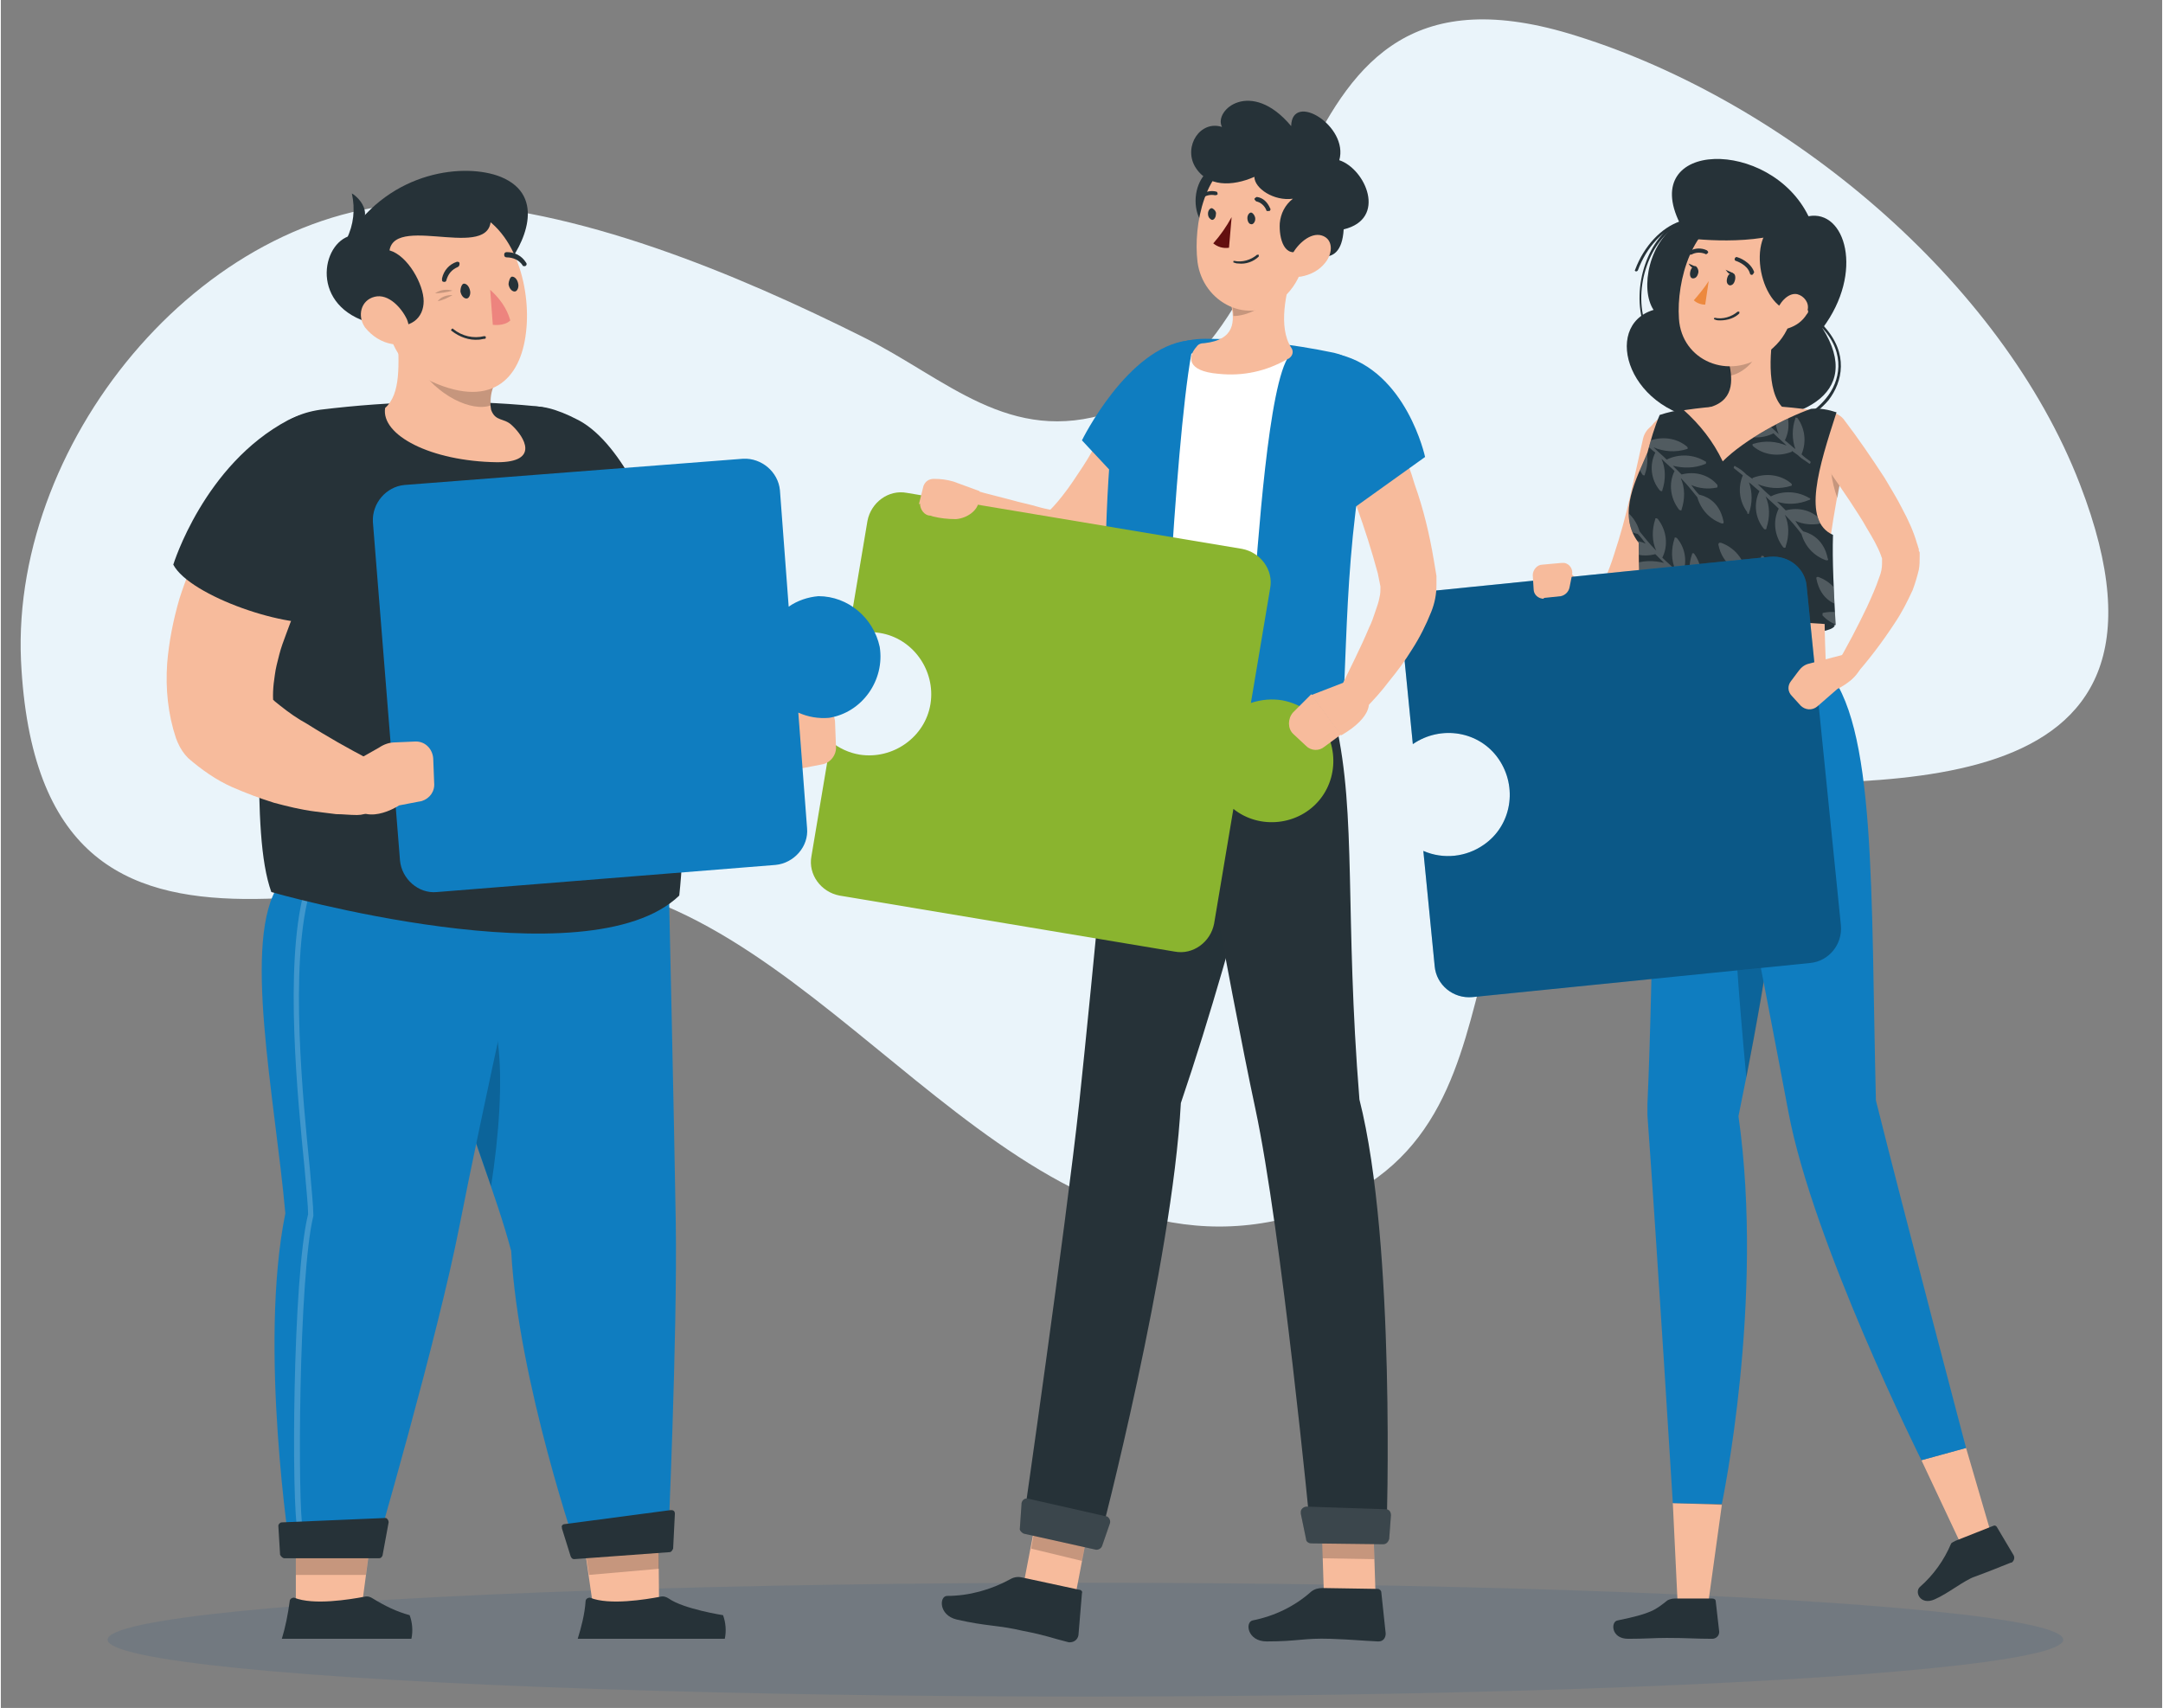 <?xml version="1.0" encoding="utf-8"?>
<svg xmlns="http://www.w3.org/2000/svg" xmlns:xlink="http://www.w3.org/1999/xlink" version="1.1" id="Ebene_1" x="0px" y="0px" viewBox="0 0 246.9 195.1" style="enable-background:new 0 0 246.9 195.1;" xml:space="preserve" width="480" height="379">
<rect x="0" y="0" width="246.9" height="195.1" fill="#808080" stroke="none"/>
<style type="text/css">
	.st0{fill:#EAF4FA;}
	.st1{opacity:0.12;}
	.st2{fill:#084781;}
	.st3{fill:#263238;}
	.st4{fill:#F7BB9C;}
	.st5{fill:#0F7DC0;}
	.st6{opacity:0.2;enable-background:new    ;}
	.st7{fill:#ED893E;}
	.st8{clip-path:url(#SVGID_00000027597020978292539700000014740036931460935851_);}
	.st9{opacity:0.2;}
	.st10{fill:#FFFFFF;}
	.st11{opacity:0.3;enable-background:new    ;}
	.st12{opacity:0.2;fill:#263238;enable-background:new    ;}
	.st13{opacity:0.1;fill:#FFFFFF;enable-background:new    ;}
	.st14{fill:#630F0F;}
	.st15{fill:#8AB42F;}
	.st16{opacity:0.2;fill:#FFFFFF;enable-background:new    ;}
	.st17{fill:#ED847E;}
</style>
<g id="freepik--background-simple--inject-3">
	<path class="st0" d="M70.8,101.7c27.6,7.5,48,48,79.8,36.3c27.9-10.2,8.6-47.2,41.7-48.4c20-0.7,60.1,4.2,45.2-34.3   C228.5,32,204,11.6,180,4.1c-37-11.7-27.4,34.5-53.2,43c-11.6,3.8-18.7-3.8-28.3-8.6c-14.2-7.1-32.9-15-49-15.3   C23.9,22.7,1.2,49.8,2.3,75.4C4.4,120,45.4,94.8,70.8,101.7z"/>
</g>
<g id="freepik--Shadow--inject-3_00000050634871912759442550000007912185535464715138_" class="st1">
	<ellipse id="freepik--path--inject-3" class="st2" cx="123.9" cy="187.3" rx="111.7" ry="6.5"/>
</g>
<g id="freepik--character-3--inject-3_00000036948101865052581500000009612700731779560345_">
	<path class="st3" d="M191.8,25.5c-3.5,1.9-4.6,7.5-3,9.9c-6,1.8-2.9,12.1,6.9,12.7c9.8,0.6,17.2-3,12.4-10.6   c4.8-6.4,2.6-13.6-1.6-12.8C202.1,15.7,187.1,16,191.8,25.5z"/>
	<path class="st3" d="M202.3,48.8c-1.5,0-3-0.4-4.3-1.2c-0.1,0-0.1-0.1-0.1-0.2c0-0.1,0.1-0.1,0.2-0.1c0,0,0,0,0,0   c3.4,2.1,7.9,1.3,10.4-1.8c1.6-1.9,2.3-5.1-0.4-8c-0.1-0.1-0.1-0.2,0-0.2c0.1-0.1,0.2-0.1,0.2,0c2.8,3.1,2.1,6.3,0.5,8.4   C207.2,47.6,204.8,48.8,202.3,48.8z"/>
	<path class="st3" d="M187.8,37.3c-0.1,0-0.1,0-0.1-0.1c-1.5-4.4,0.5-10.3,4.1-11.9c0.1,0,0.2,0,0.2,0.1c0,0.1,0,0.2-0.1,0.2   c0,0,0,0,0,0c-3.5,1.6-5.5,7.3-4,11.5C187.9,37.2,187.9,37.3,187.8,37.3C187.8,37.3,187.8,37.3,187.8,37.3L187.8,37.3z"/>
	<path class="st3" d="M186.8,31L186.8,31c-0.1,0-0.2-0.1-0.1-0.2c1-2.7,3-4.8,5.1-5.5c0.1,0,0.2,0,0.2,0.1c0,0.1,0,0.2-0.1,0.2   c-2,0.6-3.9,2.6-4.9,5.3C186.9,31,186.9,31,186.8,31z"/>
	<polygon class="st4" points="194.9,184.2 191.6,184.2 191,171.7 196.6,171.9  "/>
	<path class="st5" d="M189.1,76.3c0,0-0.3,34.7-1,49.8c0,0.4,0,0.9,0,1.3c1.1,15.1,2.9,44.3,2.9,44.3l5.6,0.1c0,0,4.9-23.2,1.9-44.3   c4.9-23.8,7.5-45.1,3.1-51.3L189.1,76.3z"/>
	<path class="st6" d="M198.6,90.1c-1.7,5.8,0,24.4,0.8,33c1.2-6.2,2.3-12.2,3-17.7L198.6,90.1z"/>
	<path class="st3" d="M191.2,182.6h4.3c0.2,0,0.4,0.1,0.4,0.3l0.4,3.5c0,0.5-0.4,0.8-0.8,0.8c0,0,0,0,0,0c-1.9,0-2.8-0.1-5.2-0.1   c-1.5,0-2.4,0.1-4.4,0.1c-2,0-2-2-1.2-2.1c3.9-0.8,4.3-1.2,5.7-2.3C190.6,182.7,190.9,182.6,191.2,182.6z"/>
	<path class="st4" d="M192.6,50.8c-0.2,1.2-0.5,2.3-0.7,3.5c-0.3,1.2-0.5,2.3-0.8,3.5c-0.6,2.3-1.2,4.6-2.1,6.8   c-0.4,1.2-0.9,2.3-1.5,3.5c-0.3,0.6-0.7,1.2-1.1,1.8c-0.1,0.2-0.2,0.3-0.4,0.5c-0.1,0.2-0.3,0.4-0.5,0.5c-0.4,0.4-1,0.7-1.6,0.9   c-0.6,0.2-1.3,0.2-1.9,0.1c-0.5-0.1-1-0.3-1.4-0.6c-0.6-0.4-1.2-0.9-1.7-1.5c-0.8-1-1.5-2.2-1.9-3.4c-0.2-0.6,0.1-1.3,0.7-1.6   c0.4-0.2,1-0.1,1.3,0.3l0.1,0.1c0.7,0.8,1.5,1.5,2.3,2.1c0.3,0.2,0.7,0.4,1.1,0.6c0.1,0,0.2,0,0.2,0s-0.1-0.1-0.2-0.1   c-0.1,0-0.1,0-0.1,0c0-0.1,0.1-0.1,0.1-0.1c0.1-0.1,0.1-0.1,0.1-0.2c0.2-0.4,0.5-0.8,0.6-1.2c0.4-1,0.8-2,1.1-3   c0.7-2.1,1.3-4.3,1.8-6.5c0.5-2.2,1-4.5,1.5-6.7l0,0c0.3-1.3,1.6-2.1,2.9-1.8C192,48.3,192.8,49.5,192.6,50.8L192.6,50.8z"/>
	<path class="st3" d="M187.4,71.6c0,1.4,22.1,1.7,22.1-0.2l-11.3-2.9L187.4,71.6"/>
	<path class="st4" d="M191.4,47c5.8-1,11.8-0.9,17.6,0.2c1.4,0.2,2.3,1.5,2.1,2.9c0,0.1,0,0.1,0,0.2c-3.1,14-2.9,18.7-2.6,26h-19.3   c-1-12.3-1.5-19.3-1.6-23.3C187.4,50,188.4,47.5,191.4,47z"/>
	<path class="st6" d="M209,51.1c-0.1,2,0.1,3.9,0.8,5.8c0.2-1.3,0.5-2.8,0.9-4.3L209,51.1z"/>
	<path class="st4" d="M202.7,36.8c-0.6,2.8-1.1,7.9,0.9,9.8c0,0-0.8,2.8-6,2.8c-5.7,0-2.7-2.8-2.7-2.8c3.1-0.7,3-3.1,2.5-5.2   L202.7,36.8z"/>
	<path class="st6" d="M200.5,38.7l-3.2,2.7c0.1,0.5,0.2,1,0.3,1.5c1.2-0.2,2.8-1.5,3-2.7C200.6,39.7,200.6,39.2,200.5,38.7z"/>
	<path class="st4" d="M205.7,32c-1.1,4.6-1.4,6.5-4.2,8.5c-4.1,3-9.5,0.7-9.8-4.1c-0.3-4.3,1.5-11,6.3-12.1c3.4-0.8,6.9,1.4,7.6,4.8   C205.9,30,205.9,31,205.7,32z"/>
	<path class="st3" d="M204,25.1c-4.8,0.5-3.4,9.5,0.3,10.4C208.5,33.5,211.1,25.6,204,25.1z"/>
	<polygon class="st4" points="227.6,176 224.2,177 219.4,166.8 224.5,165.4  "/>
	<path class="st3" d="M223.3,176l4.3-1.7c0.2-0.1,0.3,0,0.4,0.1l1.9,3.2c0.2,0.3,0.1,0.7-0.2,0.9c0,0-0.1,0-0.1,0   c-1.5,0.6-2.2,0.9-4.1,1.6c-1.2,0.4-3,1.9-4.6,2.6s-2.3-0.8-1.7-1.4c1.6-1.4,2.8-3.1,3.6-5C222.9,176.2,223.1,176.1,223.3,176z"/>
	<path class="st5" d="M194.4,76.3c0,0,7.1,36.3,9.8,50.7c2.8,15,15.2,39.8,15.2,39.8l5.1-1.4c0,0-7-26.5-10.3-39.7   c-0.6-23.8,0.1-43.2-5.8-49.4L194.4,76.3z"/>
	<path class="st3" d="M198.1,32c-0.1,0.4-0.3,0.6-0.6,0.6c-0.3-0.1-0.4-0.4-0.3-0.8c0.1-0.4,0.3-0.6,0.6-0.6   C198.1,31.2,198.2,31.6,198.1,32z"/>
	<path class="st3" d="M193.9,31.2c-0.1,0.4-0.3,0.6-0.6,0.6s-0.4-0.4-0.3-0.8c0.1-0.4,0.3-0.6,0.6-0.6   C193.8,30.5,194,30.9,193.9,31.2z"/>
	<path class="st3" d="M193.7,30.5l-0.9-0.4C192.8,30.1,193.2,30.9,193.7,30.5z"/>
	<path class="st7" d="M195.1,32.1c-0.5,0.8-1.1,1.5-1.7,2.2c0.3,0.3,0.8,0.5,1.3,0.5L195.1,32.1z"/>
	<path class="st3" d="M196.4,36.6c-0.2,0-0.4,0-0.6-0.1c-0.1,0-0.1-0.1-0.1-0.1c0,0,0,0,0,0c0-0.1,0.1-0.1,0.1-0.1   c0.9,0.2,1.9-0.1,2.6-0.7c0,0,0.1,0,0.2,0c0,0,0,0,0,0c0,0,0,0.1,0,0.2C198.1,36.3,197.3,36.6,196.4,36.6z"/>
	<path class="st4" d="M206.3,35.9c-0.5,0.8-1.2,1.3-2.1,1.6c-1.2,0.3-1.7-0.7-1.4-1.8c0.3-1,1.3-2.3,2.4-2.1c0.8,0.2,1.4,1,1.2,1.8   C206.5,35.5,206.5,35.7,206.3,35.9z"/>
	<path class="st3" d="M200,31.4c-0.1,0-0.2-0.1-0.2-0.2c-0.3-1-1.6-1.4-1.6-1.4c-0.1,0-0.2-0.2-0.1-0.3c0,0,0,0,0,0   c0-0.1,0.2-0.2,0.3-0.1c0,0,0,0,0,0c0.1,0,1.5,0.5,1.9,1.7C200.2,31.2,200.2,31.4,200,31.4C200,31.4,200,31.4,200,31.4L200,31.4z"/>
	<path class="st3" d="M193,29.1c-0.1,0-0.2,0-0.2-0.1c-0.1-0.1,0-0.2,0.1-0.3c0.6-0.4,1.4-0.4,2-0.1c0.1,0.1,0.2,0.2,0.1,0.3   c-0.1,0.1-0.2,0.2-0.3,0.1l0,0c-0.5-0.2-1.1-0.2-1.6,0.1C193,29,193,29.1,193,29.1z"/>
	<path class="st4" d="M210.6,48c1.6,2.1,3.1,4.3,4.6,6.6c0.7,1.2,1.4,2.3,2,3.5c0.7,1.3,1.3,2.6,1.7,4c0.1,0.2,0.1,0.4,0.2,0.6   l0,0.2l0.1,0.2c0,0.2,0,0.3,0,0.5c0,0.5,0,1-0.1,1.5c-0.2,0.8-0.4,1.5-0.7,2.3c-0.6,1.3-1.2,2.5-2,3.7c-1.5,2.3-3.1,4.4-4.9,6.4   c-0.4,0.5-1.2,0.5-1.7,0.1c-0.4-0.4-0.5-1-0.2-1.5v0c1.3-2.2,2.5-4.5,3.6-6.8c0.5-1.1,1-2.2,1.4-3.4c0.2-0.5,0.3-1,0.3-1.5   c0-0.2,0-0.3,0-0.5v0l0,0v-0.1c0-0.1-0.1-0.2-0.1-0.3c-0.4-1.1-1-2.1-1.6-3.1c-0.6-1.1-1.3-2.1-2-3.2c-1.4-2.1-2.9-4.2-4.4-6.3l0,0   c-0.8-1.1-0.5-2.6,0.6-3.4C208.4,46.8,209.9,47,210.6,48L210.6,48z"/>
	<path class="st3" d="M197.9,31.2l-0.9-0.4C197.1,30.8,197.4,31.6,197.9,31.2z"/>
	<path class="st3" d="M188.1,51.7c0.4-1.5,0.8-2.9,1.4-4.3c0.9-0.3,1.8-0.5,2.7-0.6c1.9,1.7,3.4,3.6,4.5,5.9c2.5-2.5,7.2-5,10.1-6   c1-0.1,2,0.1,2.9,0.4c-2,6.2-4,12.4-0.4,14c-0.1,2.9,0.1,6.6,0.3,10.3c-3.4-0.4-16.7-1-22.1,0.2c-0.3-3.7-0.4-6.9-0.4-9.6   C184.5,58.7,187,54.4,188.1,51.7z"/>
	<g>
		<defs>
			<path id="SVGID_1_" d="M188.1,51.7c0.4-1.5,0.8-2.9,1.4-4.3c0.9-0.3,1.8-0.5,2.7-0.6c1.9,1.7,3.4,3.6,4.5,5.9     c2.5-2.5,7.2-5,10.1-6c1-0.1,2,0.1,2.9,0.4c-2,6.2-4,12.4-0.4,14c-0.1,2.9,0.1,6.6,0.3,10.3c-3.4-0.4-16.7-1-22.1,0.2     c-0.3-3.7-0.4-6.9-0.4-9.6C184.5,58.7,187,54.4,188.1,51.7z"/>
		</defs>
		<clipPath id="SVGID_00000146495787320329190700000008958419595207373748_">
			<use xlink:href="#SVGID_1_" style="overflow:visible;"/>
		</clipPath>
		<g style="clip-path:url(#SVGID_00000146495787320329190700000008958419595207373748_);">
			<g class="st9">
				<path class="st10" d="M193.3,63.2c-0.1,0-0.1,0-0.1,0.1c-0.4,1.1-0.4,2.4,0,3.5c-0.4-0.3-0.8-0.7-1.2-1c0.7-1.4,0.5-3.1-0.5-4.3      c0,0-0.1-0.1-0.2-0.1c-0.1,0-0.1,0-0.1,0.1c-0.4,1.2-0.4,2.5,0.1,3.6c-0.5-0.5-1-0.9-1.5-1.4l0,0c0.7-1.4,0.5-3.1-0.5-4.4      c0,0-0.1-0.1-0.2-0.1c-0.1,0-0.1,0-0.1,0.1c-0.4,1.2-0.4,2.5,0.1,3.6c-0.8-0.8-1.4-1.6-1.9-2.2c-0.4-1.4-1.4-2.5-2.8-3      c-0.1,0-0.2,0-0.2,0.1c0,0,0,0,0,0.1c0.5,2.6,2.4,3,2.8,3.1c0.3,0.3,0.6,0.7,0.9,1.1c-0.9-0.4-1.9-0.5-2.9-0.3      c-0.1,0-0.1,0.1-0.1,0.1c0,0.1,0,0.1,0,0.2c1,1.2,2.6,1.6,4.1,1.2c0.3,0.3,0.7,0.7,1,1c-1.2-0.3-2.5-0.3-3.7,0.2      c-0.1,0-0.1,0.1-0.1,0.2c0,0,0,0.1,0.1,0.1c1.3,0.8,3,0.9,4.4,0.2c0.5,0.5,1,0.9,1.5,1.4c-1.2-0.5-2.5-0.6-3.8-0.2      c-0.1,0-0.1,0.1-0.1,0.1c0,0.1,0,0.1,0.1,0.2c1.2,1,2.9,1.2,4.4,0.6l0,0c0,0,0,0,0-0.1l0.7,0.5l0,0c0,0,0,0,0.1,0.1      c0.3,0.3,0.7,0.5,1.1,0.8c0.1,0.1,0.2,0.1,0.2,0l0,0c0.1-0.1,0-0.2,0-0.2c0,0,0,0,0,0c-0.3-0.2-0.7-0.5-1-0.8      c0.6-1.4,0.4-3-0.5-4.2C193.5,63.2,193.4,63.2,193.3,63.2z"/>
				<path class="st10" d="M187.7,54.3c0.1,0,0.1,0,0.1-0.1c0.4-1.1,0.4-2.4,0-3.5c0.4,0.3,0.8,0.7,1.2,1c-0.7,1.4-0.5,3.1,0.5,4.3      c0,0,0.1,0.1,0.2,0.1c0.1,0,0.1,0,0.1-0.1c0.4-1.2,0.4-2.5-0.1-3.6c0.5,0.5,1,0.9,1.5,1.4l0,0c-0.7,1.4-0.5,3.1,0.5,4.4      c0,0,0.1,0.1,0.2,0.1c0.1,0,0.1,0,0.1-0.1c0.4-1.2,0.4-2.5-0.1-3.6c0.8,0.8,1.4,1.6,1.9,2.2c0.4,1.4,1.4,2.5,2.8,3      c0.1,0,0.2,0,0.2-0.1c0,0,0,0,0-0.1c-0.5-2.6-2.4-3-2.8-3.1c-0.3-0.3-0.6-0.7-0.9-1.1c0.9,0.4,1.9,0.5,2.9,0.3      c0.1,0,0.1-0.1,0.1-0.1c0-0.1,0-0.1,0-0.2c-1-1.2-2.6-1.6-4.1-1.2c-0.3-0.3-0.7-0.7-1-1c1.2,0.3,2.5,0.3,3.7-0.2      c0.1,0,0.1-0.1,0.1-0.2c0,0,0-0.1-0.1-0.1c-1.3-0.8-3-0.9-4.4-0.2c-0.5-0.5-1-0.9-1.5-1.4c1.2,0.5,2.5,0.6,3.8,0.2      c0.1,0,0.1-0.1,0.1-0.1c0-0.1,0-0.1-0.1-0.2c-1.2-1-2.9-1.2-4.4-0.6l0,0c0,0,0,0,0,0.1l-0.7-0.5l0,0c0,0,0,0-0.1-0.1      c-0.3-0.3-0.7-0.5-1.1-0.8c-0.1-0.1-0.2-0.1-0.2,0l0,0c-0.1,0.1,0,0.2,0,0.2c0.3,0.2,0.7,0.5,1,0.8c-0.6,1.4-0.4,3,0.5,4.2      C187.5,54.2,187.6,54.3,187.7,54.3z"/>
				<path class="st10" d="M205.4,67.4c-0.1,0-0.1,0-0.1,0.1c-0.4,1.1-0.4,2.4,0,3.5c-0.4-0.3-0.8-0.7-1.2-1c0.7-1.4,0.5-3.1-0.5-4.3      c-0.1-0.1-0.2-0.1-0.2,0c0,0,0,0-0.1,0.1c-0.4,1.2-0.4,2.5,0.1,3.6c-0.5-0.5-1-0.9-1.5-1.4l0,0c0.7-1.4,0.5-3.1-0.5-4.4      c0-0.1-0.1-0.1-0.2-0.1c-0.1,0-0.1,0-0.1,0.1c-0.4,1.2-0.4,2.5,0.1,3.6c-0.8-0.8-1.4-1.6-1.9-2.2c-0.4-1.4-1.4-2.5-2.8-3      c-0.1,0-0.1,0-0.2,0c0,0-0.1,0.1-0.1,0.2c0.5,2.5,2.4,3,2.8,3.1c0.3,0.3,0.6,0.7,0.9,1.1c-0.9-0.4-1.9-0.5-2.9-0.3      c-0.1,0-0.1,0.1-0.1,0.1c0,0.1,0,0.1,0,0.2c1,1.2,2.6,1.6,4.1,1.2c0.3,0.3,0.7,0.7,1,1c-1.2-0.4-2.5-0.3-3.7,0.2      c-0.1,0-0.1,0.1-0.1,0.1c0,0.1,0,0.1,0.1,0.1c1.3,0.8,3,0.9,4.4,0.2c0.5,0.4,1,0.9,1.5,1.4c-1.2-0.5-2.5-0.6-3.8-0.2      c-0.1,0-0.1,0.1-0.1,0.1c0,0.1,0,0.1,0.1,0.2c1.2,1,2.9,1.2,4.4,0.6l0,0c0,0,0,0,0-0.1l0.7,0.5l0,0c0,0,0,0,0.1,0.1      c0.3,0.3,0.7,0.5,1.1,0.8c0.1,0.1,0.2,0.1,0.2,0l0,0c0.1-0.1,0-0.2,0-0.2c-0.3-0.2-0.7-0.5-1-0.8c0.6-1.4,0.4-3-0.5-4.2      C205.5,67.4,205.5,67.4,205.4,67.4z"/>
				<path class="st10" d="M216.5,71.4c-0.1,0-0.1,0-0.1,0.1c-0.4,1.1-0.4,2.4,0,3.5c-0.4-0.3-0.8-0.7-1.2-1c0.7-1.4,0.5-3.1-0.5-4.3      c0,0-0.1-0.1-0.2-0.1c-0.1,0-0.1,0-0.1,0.1c-0.4,1.2-0.4,2.5,0.1,3.6c-0.5-0.5-1-0.9-1.5-1.4l0,0c0.7-1.4,0.5-3.1-0.5-4.4      c0,0-0.1-0.1-0.2-0.1c-0.1,0-0.1,0-0.1,0.1c-0.4,1.2-0.4,2.5,0.1,3.6c-0.8-0.8-1.5-1.6-1.9-2.2c-0.4-1.4-1.4-2.5-2.8-3      c-0.1,0-0.2,0-0.2,0.1c0,0,0,0,0,0.1c0.5,2.6,2.4,3,2.8,3.1c0.3,0.3,0.6,0.7,0.9,1.1c-0.9-0.4-1.9-0.5-2.9-0.3      c-0.1,0-0.1,0.1-0.1,0.1c0,0.1,0,0.1,0,0.2c1,1.1,2.6,1.6,4.1,1.2c0.3,0.3,0.7,0.7,1,1c-1.2-0.3-2.5-0.3-3.7,0.2      c-0.1,0-0.1,0.1-0.1,0.1c0,0.1,0,0.1,0.1,0.2c1.3,0.8,3,0.9,4.4,0.2c0.5,0.5,1,0.9,1.5,1.4c-1.2-0.5-2.5-0.6-3.8-0.2      c-0.1,0-0.1,0.1-0.1,0.1c0,0.1,0,0.1,0.1,0.2c1.2,1,2.9,1.2,4.4,0.6c0,0,0,0,0,0c0,0,0,0,0-0.1l0.7,0.5l0,0c0,0,0,0,0.1,0.1      c0.3,0.3,0.7,0.5,1.1,0.8c0.1,0.1,0.2,0.1,0.2,0l0,0c0.1-0.1,0-0.2,0-0.2c0,0,0,0,0,0l-1-0.8c0.6-1.4,0.4-3-0.5-4.2      C216.6,71.4,216.6,71.4,216.5,71.4z"/>
				<path class="st10" d="M191.2,72c-0.1,0-0.1,0-0.1,0.1c-0.4,1.1-0.4,2.4,0,3.5c-0.4-0.3-0.8-0.7-1.2-1c0.7-1.4,0.5-3.1-0.5-4.3      c-0.1-0.1-0.2-0.1-0.3,0c0,0,0,0,0,0.1c-0.4,1.2-0.4,2.5,0.1,3.6c-0.5-0.5-1-0.9-1.5-1.4l0,0c0.7-1.4,0.5-3.1-0.5-4.4      c0,0-0.1-0.1-0.2-0.1c-0.1,0-0.1,0-0.1,0.1c-0.4,1.2-0.4,2.5,0.1,3.6c-0.7-0.7-1.3-1.4-1.9-2.2c-0.4-1.4-1.4-2.5-2.8-3      c-0.1,0-0.1,0-0.2,0c0,0-0.1,0.1,0,0.2c0.5,2.6,2.4,3,2.8,3.1c0.3,0.3,0.6,0.7,0.9,1.2c-0.9-0.4-1.9-0.5-2.9-0.3      c-0.1,0-0.1,0.1-0.1,0.1c0,0.1,0,0.1,0,0.2c1,1.2,2.6,1.6,4.1,1.2c0.3,0.3,0.7,0.7,1,1c-1.2-0.4-2.5-0.3-3.7,0.2      c-0.1,0-0.1,0.1-0.1,0.1c0,0.1,0,0.1,0.1,0.2c1.3,0.8,3,0.9,4.4,0.2c0.5,0.4,1,0.9,1.5,1.4c-1.2-0.5-2.5-0.6-3.8-0.2      c-0.1,0-0.1,0.1-0.1,0.1c0,0.1,0,0.1,0.1,0.2c1.2,1,2.9,1.2,4.4,0.6c0,0,0,0,0,0c0,0,0,0,0-0.1l0.7,0.5l0,0c0,0,0,0,0.1,0.1      c0.4,0.3,0.7,0.5,1.1,0.8c0.1,0.1,0.2,0.1,0.2,0l0,0c0.1-0.1,0-0.2,0-0.2c0,0,0,0,0,0l-1-0.8c0.6-1.4,0.4-3-0.5-4.2      C191.3,72.1,191.3,72,191.2,72z"/>
				<path class="st10" d="M205.1,47.7c-0.1,0-0.1,0-0.1,0.1c-0.4,1.1-0.4,2.4,0,3.5c-0.4-0.3-0.8-0.7-1.2-1c0.7-1.4,0.5-3.1-0.5-4.3      c0,0-0.1-0.1-0.2-0.1c-0.1,0-0.1,0-0.1,0.1c-0.4,1.2-0.4,2.5,0.1,3.6c-0.5-0.5-1-0.9-1.5-1.4l0,0c0.7-1.4,0.5-3.1-0.5-4.4      c0,0-0.1-0.1-0.2-0.1c-0.1,0-0.1,0-0.1,0.1c-0.4,1.2-0.4,2.5,0.1,3.6c-0.8-0.8-1.4-1.6-1.9-2.2c-0.4-1.4-1.4-2.5-2.8-3      c-0.1,0-0.2,0-0.2,0.1c0,0,0,0,0,0.1c0.5,2.6,2.4,3,2.8,3.1c0.3,0.3,0.6,0.7,0.9,1.1c-0.9-0.4-1.9-0.5-2.9-0.3      c-0.1,0-0.1,0.1-0.1,0.1c0,0.1,0,0.1,0,0.2c1,1.2,2.6,1.6,4.1,1.2c0.3,0.3,0.7,0.7,1,1c-1.2-0.3-2.5-0.3-3.7,0.2      c-0.1,0-0.1,0.1-0.1,0.1c0,0.1,0,0.1,0.1,0.2c1.3,0.8,3,0.9,4.4,0.2c0.5,0.5,1,0.9,1.5,1.4c-1.2-0.5-2.5-0.6-3.8-0.2      c-0.1,0-0.1,0.1-0.1,0.1c0,0.1,0,0.1,0.1,0.2c1.2,1,2.9,1.2,4.4,0.6l0,0c0,0,0,0,0-0.1l0.7,0.5l0,0c0,0,0,0,0.1,0.1      c0.3,0.3,0.7,0.5,1.1,0.8c0.1,0.1,0.2,0.1,0.2,0l0,0c0.1-0.1,0-0.2,0-0.2c-0.3-0.2-0.7-0.5-1-0.8c0.6-1.4,0.4-3-0.5-4.2      C205.2,47.8,205.1,47.7,205.1,47.7z"/>
				<path class="st10" d="M199.6,58.7c0.1,0,0.1,0,0.1-0.1c0.4-1.1,0.4-2.4,0-3.5c0.4,0.3,0.8,0.7,1.2,1c-0.7,1.4-0.5,3.1,0.5,4.3      c0.1,0.1,0.2,0.1,0.3,0c0,0,0,0,0-0.1c0.4-1.2,0.4-2.5-0.1-3.6c0.5,0.5,1,0.9,1.5,1.4l0,0c-0.7,1.4-0.5,3.1,0.5,4.4      c0.1,0.1,0.2,0.1,0.3,0c0,0,0,0,0-0.1c0.4-1.2,0.4-2.5-0.1-3.6c0.7,0.7,1.3,1.4,1.9,2.2c0.4,1.4,1.4,2.5,2.8,3      c0.1,0,0.1,0,0.2,0c0,0,0.1-0.1,0-0.2c-0.5-2.5-2.4-3-2.8-3.1c-0.3-0.3-0.6-0.7-0.9-1.2c0.9,0.4,1.9,0.5,2.9,0.3      c0.1,0,0.1-0.1,0.1-0.1c0-0.1,0-0.1,0-0.2c-1-1.2-2.6-1.6-4.1-1.2c-0.3-0.3-0.7-0.7-1-1c1.2,0.4,2.5,0.3,3.7-0.2      c0.1,0,0.1-0.1,0.1-0.1c0-0.1,0-0.1-0.1-0.1c-1.3-0.8-3-0.9-4.4-0.2c-0.5-0.4-1-0.9-1.5-1.4c1.2,0.5,2.5,0.6,3.8,0.2      c0.1,0,0.1-0.1,0.1-0.1c0-0.1,0-0.1-0.1-0.2c-1.2-1-2.9-1.2-4.4-0.6c0,0,0,0,0,0c0,0,0,0,0,0.1l-0.7-0.5l0,0c0,0,0,0-0.1-0.1      c-0.3-0.3-0.7-0.6-1.1-0.8c-0.1-0.1-0.2-0.1-0.2,0l0,0c-0.1,0.1,0,0.2,0,0.2l1,0.8c-0.6,1.4-0.4,3,0.5,4.2      C199.5,58.6,199.5,58.7,199.6,58.7z"/>
			</g>
		</g>
	</g>
	<path class="st5" d="M202.1,63.6l-38.6,3.9c-2.1,0.2-3.7,2.1-3.5,4.3l1.3,13.2c3.2-2.2,7.6-1.5,9.8,1.7c2.2,3.2,1.5,7.6-1.7,9.8   c-2,1.4-4.6,1.7-6.9,0.7l1.3,13.2c0.2,2.1,2.1,3.7,4.3,3.5l38.6-3.9c2.1-0.2,3.7-2.1,3.5-4.3l-3.9-38.6   C206.2,65,204.3,63.4,202.1,63.6z"/>
	<path class="st11" d="M202.1,63.6l-38.6,3.9c-2.1,0.2-3.7,2.1-3.5,4.3l1.3,13.2c3.2-2.2,7.6-1.5,9.8,1.7c2.2,3.2,1.5,7.6-1.7,9.8   c-2,1.4-4.6,1.7-6.9,0.7l1.3,13.2c0.2,2.1,2.1,3.7,4.3,3.5l38.6-3.9c2.1-0.2,3.7-2.1,3.5-4.3l-3.9-38.6   C206.2,65,204.3,63.4,202.1,63.6z"/>
	<path class="st4" d="M212.6,75.5l-1.8-0.8l-4.2,1.1c-0.5,0.1-0.9,0.4-1.2,0.8l-0.9,1.2c-0.4,0.5-0.4,1.2,0.1,1.7l1,1.1   c0.5,0.5,1.3,0.6,1.9,0.1l2.3-2C209.8,78.7,212.6,77.4,212.6,75.5z"/>
	<path class="st4" d="M176.3,68.3l1.9-0.2c0.5-0.1,0.9-0.5,1-1l0.3-1.5c0.1-0.6-0.3-1.2-0.9-1.3c-0.1,0-0.2,0-0.3,0l-2.2,0.2   c-0.6,0-1.1,0.6-1.1,1.2l0.1,1.6c0,0.6,0.5,1.1,1.2,1.1C176.2,68.3,176.2,68.3,176.3,68.3z"/>
	<path class="st3" d="M205.2,26c-4.6,2.3-12.6,1.2-12.6,1.2S197,19.9,205.2,26z"/>
</g>
<g id="freepik--character-2--inject-3_00000056397784527772311610000002385065026415767727_">
	<polygon class="st4" points="124.7,172.1 122.4,184.1 116.5,182.7 118.8,170.7  "/>
	<path class="st3" d="M116.7,180.2l6.5,1.4c0.2,0,0.4,0.2,0.3,0.4l-0.4,4.8c-0.1,0.5-0.5,0.8-1,0.8c0,0-0.1,0-0.1,0   c-2-0.5-2.6-0.8-5.2-1.3c-3-0.7-4.1-0.5-7.6-1.3c-2.1-0.5-2-2.7-1.1-2.7c2.5,0,5-0.7,7.2-1.9C115.8,180.1,116.3,180.1,116.7,180.2z   "/>
	<polygon class="st6" points="124.7,172.1 123.5,178.3 117.7,176.9 118.8,170.7  "/>
	<path class="st3" d="M134.8,126C141.6,106,147,82.3,147,82.3L127.6,81c0,0-2.9,30.8-4.4,44.9c-1.6,14.7-6.4,48-6.4,48l8.8,1.8   C125.6,175.7,133.8,144.4,134.8,126z"/>
	<path class="st12" d="M138,93.4l4.7,5.8c-1.2,4.5-2.6,9.6-4.2,14.8C137.7,107.2,137.5,100.3,138,93.4z"/>
	<path class="st3" d="M116.9,175.2l8.1,1.8c0.3,0.1,0.7-0.1,0.8-0.4l0.9-2.6c0.1-0.3-0.1-0.7-0.4-0.8c0,0,0,0-0.1,0l-8.8-2   c-0.4-0.1-0.7,0.1-0.8,0.5c0,0,0,0.1,0,0.1l-0.2,2.9C116.4,174.8,116.6,175.1,116.9,175.2z"/>
	<path class="st13" d="M116.9,175.2l8.1,1.8c0.3,0.1,0.7-0.1,0.8-0.4l0.9-2.6c0.1-0.3-0.1-0.7-0.4-0.8c0,0,0,0-0.1,0l-8.8-2   c-0.4-0.1-0.7,0.1-0.8,0.5c0,0,0,0.1,0,0.1l-0.2,2.9C116.4,174.8,116.6,175.1,116.9,175.2z"/>
	<polygon class="st4" points="156.7,171.7 157.1,184 151.2,184 150.8,171.6  "/>
	<path class="st3" d="M151,181.4l6.3,0.1c0.2,0,0.4,0.2,0.4,0.4l0.5,4.7c0,0.5-0.3,0.9-0.8,0.9c0,0-0.1,0-0.1,0   c-2.1-0.1-2.7-0.2-5.4-0.3c-3.1-0.1-3.7,0.3-7.3,0.3c-2.2,0-2.5-2.2-1.6-2.4c2.5-0.5,4.8-1.6,6.7-3.3   C150.1,181.5,150.5,181.4,151,181.4z"/>
	<polygon class="st6" points="156.7,171.7 156.9,178.1 151,178 150.8,171.6  "/>
	<path class="st3" d="M155.2,125.6c-1.7-21.1-0.3-32.5-2.7-43l-17.7-1.1c0,0,5.5,31.1,8.5,45.1c3,14,6.3,48.2,6.3,48.2l8.7,0.1   C158.3,174.9,159.4,142.1,155.2,125.6z"/>
	<path class="st3" d="M149.7,176.3l8.2,0.1c0.4,0,0.6-0.3,0.7-0.6l0.2-2.7c0-0.4-0.2-0.7-0.6-0.7c0,0,0,0,0,0l-9-0.3   c-0.4,0-0.7,0.3-0.7,0.6c0,0.1,0,0.1,0,0.2l0.6,2.9C149.1,176.1,149.4,176.3,149.7,176.3z"/>
	<path class="st13" d="M149.7,176.3l8.2,0.1c0.4,0,0.6-0.3,0.7-0.6l0.2-2.7c0-0.4-0.2-0.7-0.6-0.7c0,0,0,0,0,0l-9-0.3   c-0.4,0-0.7,0.3-0.7,0.6c0,0.1,0,0.1,0,0.2l0.6,2.9C149.1,176.1,149.4,176.3,149.7,176.3z"/>
	<path class="st4" d="M134.2,49c-0.7,1.5-1.4,2.8-2.2,4.1c-0.8,1.3-1.6,2.6-2.5,3.9c-0.9,1.3-1.9,2.6-3,3.8   c-1.2,1.4-2.6,2.6-4.1,3.5l-0.2,0.1c-0.7,0.4-1.5,0.5-2.3,0.3c-1.1-0.4-2.2-0.8-3.3-1.2c-1.1-0.4-2.1-0.9-3.1-1.4c-1-0.5-2-1-3-1.6   c-1-0.6-1.9-1.2-2.9-1.8c-0.8-0.6-1-1.7-0.4-2.5c0.4-0.6,1.2-0.9,1.9-0.7h0.1c1,0.2,2.1,0.5,3.1,0.8l3.1,0.8c1,0.3,2.1,0.5,3.1,0.8   c1,0.3,2,0.4,3,0.7l-2.5,0.4c0.9-0.7,1.6-1.5,2.3-2.4c0.8-1,1.5-2.1,2.3-3.3s1.4-2.4,2.1-3.6s1.4-2.5,2-3.6l0-0.1   c1-1.7,3.2-2.2,4.9-1.2C134.2,45.5,134.8,47.4,134.2,49L134.2,49z"/>
	<path class="st5" d="M135.6,38.9c-6.9,0.8-12.1,11.4-12.1,11.4l7.1,7.6c0,0,3.2-3.8,6.6-8.5C140.9,44.2,141.1,38.3,135.6,38.9z"/>
	<path class="st10" d="M134.8,40.5c2.6-0.9,14.5,0.6,14.5,0.6c-2.3,3-4.2,27.6-4.4,41.7c-2.5,0.3-12.2-0.3-14.4-0.8   C130.7,76.5,133,50.4,134.8,40.5z"/>
	<path class="st5" d="M127.1,48c0.6-5.3,5.2-9.3,10.5-9.3c4.9,0,9.9,0.6,14.7,1.6c3.1,0.7,5.1,3.7,4.4,6.8c0,0.1,0,0.1,0,0.2   c-3.6,15.3-2.7,29.8-3.7,36.6c-3.5,1.3-7.2,1.9-10.9,1.7c0,0,0.1-5.8,0.9-15.7c0.6-7.8,1.8-26.2,4.2-29.3c0,0-8.5-1.2-11.2-0.2   c-2,11.1-3.4,44.7-3.4,44.7c-4.2-0.3-6.2-2.6-6.1-3.3C125.8,68.3,126.2,56,127.1,48z"/>
	<path class="st4" d="M147.6,31c-0.8,2.3-1.7,6.4-0.2,8.7c0.3,0.4,0.2,0.9-0.2,1.2c0,0-0.1,0.1-0.2,0.1c-2.4,1.4-5.1,2-7.9,1.7   c-3.7-0.3-3.5-2-2.5-3.1c0.2-0.3,0.5-0.4,0.9-0.4c3.5-0.4,3.5-2.5,3-4.6L147.6,31z"/>
	<path class="st6" d="M144.8,32.5l-4.2,2.1c0.1,0.5,0.2,1,0.2,1.5c1.5,0,3.7-1,3.9-2.2C144.9,33.4,144.9,32.9,144.8,32.5z"/>
	
		<ellipse transform="matrix(7.532680e-02 -0.997 0.997 7.532680e-02 106.063 159.931)" class="st3" cx="139.3" cy="22.8" rx="3.8" ry="2.8"/>
	<path class="st4" d="M149.9,24.7c-0.8,4.5-1,7.2-3.5,9.4c-3.8,3.2-9.1,0.5-9.7-4.2c-0.5-4.2,0.8-10.9,5.4-12.3   C146.7,16.2,150.7,20.2,149.9,24.7z"/>
	<path class="st3" d="M148.9,28.5c-0.1,0-0.1-0.1-0.2,0c-2.1,1.2-2.7-1.3-2.6-3c0.1-1.1,0.6-2.1,1.5-2.8c-2.2,0.3-4.4-1.2-4.4-2.5   c-2.5,1.1-5.4,1.2-6.8-1.2c-1.3-2.3,0.6-5.3,3.1-4.5c-1-1.9,3.3-5.6,7.9-0.1c0.1-4,6.6,0,5.5,3.9c3,1,5.5,6.7,0.5,7.9   C153.1,31.4,148.9,28.5,148.9,28.5z"/>
	<path class="st4" d="M151.3,30c-0.7,0.9-1.7,1.4-2.8,1.6c-1.4,0.2-1.7-1.3-1-2.5c0.6-1.2,2.1-2.6,3.4-2.2   C152.2,27.3,152.2,28.9,151.3,30z"/>
	<path class="st3" d="M143.3,25c0,0.4-0.3,0.7-0.5,0.6c-0.2,0-0.4-0.3-0.4-0.7c0-0.4,0.3-0.7,0.5-0.6S143.3,24.7,143.3,25z"/>
	<path class="st3" d="M138.8,24.5c0,0.4-0.3,0.7-0.5,0.6s-0.4-0.3-0.4-0.7c0-0.4,0.3-0.7,0.5-0.6S138.9,24.2,138.8,24.5z"/>
	<path class="st14" d="M140.6,24.8c-0.6,1.1-1.3,2.1-2.1,3c0.5,0.4,1.1,0.6,1.8,0.5L140.6,24.8z"/>
	<path class="st3" d="M141.4,30.1c0.8,0.1,1.7-0.2,2.3-0.8c0,0,0-0.1,0-0.2c0,0-0.1,0-0.2,0c-0.7,0.6-1.7,0.9-2.6,0.7   c-0.1,0-0.1,0-0.1,0.1c0,0,0,0,0,0c0,0.1,0,0.1,0.1,0.1C141.1,30.1,141.3,30.1,141.4,30.1z"/>
	<path class="st3" d="M144.8,24.1c0,0,0.1,0,0.1,0c0.1,0,0.2-0.2,0.1-0.3c0,0,0,0,0,0c-0.3-0.7-0.8-1.2-1.5-1.3   c-0.1,0-0.2,0.1-0.3,0.2c0,0.1,0.1,0.2,0.2,0.3l0,0c0.5,0.1,1,0.5,1.2,1.1C144.6,24.1,144.7,24.1,144.8,24.1z"/>
	<path class="st3" d="M137,22.7c0.1,0,0.1,0,0.2,0c0.4-0.4,1-0.5,1.5-0.4c0.1,0,0.2,0,0.3-0.1c0-0.1,0-0.2-0.1-0.3   c-0.7-0.2-1.4,0-2,0.5C136.8,22.4,136.8,22.6,137,22.7C136.9,22.6,136.9,22.6,137,22.7C136.9,22.7,136.9,22.7,137,22.7z"/>
	<path class="st4" d="M158.1,47.1c0.4,0.7,0.7,1.4,1,2.1s0.6,1.3,0.9,2c0.6,1.4,1.1,2.7,1.5,4.1c1,2.8,1.7,5.7,2.2,8.7l0.2,1.2   l0.1,0.6v0.1v0.3c0,0.2,0,0.4,0,0.6c0,1.1-0.2,2.1-0.6,3.1c-0.6,1.5-1.3,2.9-2.2,4.3c-0.8,1.3-1.7,2.5-2.6,3.6   c-0.9,1.2-1.9,2.3-2.9,3.3c-0.7,0.7-1.8,0.7-2.5,0.1c-0.6-0.5-0.7-1.4-0.4-2.1v0c1.2-2.5,2.5-5,3.5-7.4c0.3-0.6,0.5-1.2,0.7-1.8   c0.2-0.6,0.4-1.1,0.5-1.7c0.1-0.4,0.1-0.7,0.1-1.1l0,0c0,0,0,0,0,0l0-0.1l-0.1-0.5l-0.2-1c-0.7-2.6-1.5-5.1-2.4-7.6   c-0.5-1.3-1-2.5-1.5-3.8c-0.3-0.6-0.5-1.2-0.8-1.9l-0.8-1.8l0-0.1c-0.8-1.8-0.1-3.9,1.7-4.7C155.1,44.6,157.2,45.3,158.1,47.1   L158.1,47.1z"/>
	<path class="st5" d="M152.9,40.5c7.7,1.9,9.8,11.7,9.8,11.7l-9.5,6.8c0,0-2.4-2.5-3.1-8.3C149.8,48.1,151.4,40.5,152.9,40.5z"/>
	<path class="st4" d="M154.1,77.7l-4.4,1.7l3.4,4.6c0,0,3.8-2,3.1-4.2L154.1,77.7z"/>
	<path class="st15" d="M146.4,80c-1.2-0.2-2.4-0.1-3.6,0.3l2.2-13.1c0.4-2.1-1.1-4.1-3.2-4.5l-38.3-6.4c-2.1-0.4-4.1,1.1-4.5,3.2   l-2.2,13.1c1.1-0.4,2.4-0.5,3.6-0.3c3.8,0.6,6.4,4.3,5.8,8.1s-4.3,6.4-8.1,5.8c-1.2-0.2-2.3-0.7-3.3-1.5l-2.2,13.1   c-0.4,2.1,1.1,4.1,3.2,4.5l38.3,6.4c2.1,0.4,4.1-1.1,4.5-3.2l2.2-13.1c3,2.4,7.5,1.9,9.9-1.1c2.4-3,1.9-7.5-1.1-9.9   C148.6,80.7,147.5,80.2,146.4,80z"/>
	<path class="st4" d="M147.6,83.8l1.5,1.4c0.6,0.6,1.5,0.6,2.1,0.1l1.9-1.4l-3.4-4.6l-2.1,2.1C147,82.1,147,83.2,147.6,83.8   C147.6,83.8,147.6,83.8,147.6,83.8z"/>
	<path class="st4" d="M104.9,57.5l0.5-2c0.2-0.5,0.6-0.8,1.2-0.8l0,0c0.8,0,1.5,0.1,2.2,0.3l3,1.1l-0.1,1.2c-0.1,1-1.3,1.9-2.6,2   c-0.9,0-1.8-0.1-2.6-0.3l-0.3-0.1c-0.7,0-1.2-0.7-1.2-1.4C104.9,57.7,104.9,57.6,104.9,57.5z"/>
</g>
<g id="freepik--character-1--inject-3_00000090997444396536076570000002022941427920231854_">
	<path class="st3" d="M57.7,30.4c1.9-2.2,4.8-8-0.6-10.2c-4-1.6-12.5-0.8-17.4,6.8c-3.3,1.2-4.3,8.6,3.4,10.1   C50.8,38.7,57.7,30.4,57.7,30.4z"/>
	<polygon class="st4" points="75.1,173.4 66.3,174.1 67.8,184.5 75.2,183.9  "/>
	<polygon class="st6" points="75.1,173.4 66.3,174.1 67.2,179.9 75.2,179.2  "/>
	<path class="st5" d="M58.3,142.9c-3.5-13.2-12.4-29-6.7-41.8l24.7-0.1c0,0,0.6,26.2,0.8,38.6c0.2,12.9-0.9,37.2-0.9,37.2L66,177.7   C66,177.7,59.1,157.8,58.3,142.9z"/>
	<path class="st3" d="M65.5,178.1l10.9-0.8c0.2,0,0.3-0.2,0.4-0.4l0.2-4c0-0.2-0.1-0.4-0.4-0.4c0,0,0,0-0.1,0l-12.1,1.6   c-0.2,0-0.4,0.2-0.3,0.4c0,0,0,0,0,0.1l1,3.2C65.2,178,65.3,178.1,65.5,178.1z"/>
	<path class="st6" d="M51.5,113.7c-0.1,3.1,0,6.3,0.4,9.4c1.2,4.2,2.7,8.3,4.1,12.4C57.8,124,57.8,110.6,51.5,113.7z"/>
	<polygon class="st4" points="42.5,174 33.7,174.1 33.7,184.5 41.1,184.5  "/>
	<path class="st3" d="M33,182.9c0-0.2,0.2-0.4,0.5-0.4c0,0,0,0,0,0c2.2,0.9,6.4,0.2,8-0.1c0.4-0.1,0.7,0,1,0.2   c1.3,0.8,2.7,1.5,4.2,1.9c0.3,0.8,0.4,1.8,0.2,2.7H32.1C32.5,185.9,32.8,184.4,33,182.9z"/>
	<path class="st3" d="M66.8,182.9c0-0.2,0.2-0.4,0.5-0.4c0,0,0,0,0,0c2.2,0.9,6.4,0.2,8-0.1c0.4-0.1,0.7,0,1,0.2   c1.7,1.2,6.2,1.9,6.2,1.9c0.3,0.8,0.4,1.8,0.2,2.7H65.9C66.3,185.9,66.7,184.4,66.8,182.9z"/>
	<polygon class="st6" points="42.5,174 33.7,174.1 33.7,179.9 41.7,179.9  "/>
	<path class="st5" d="M32.5,138.6c-1.2-13.4-5-31.4-0.7-37.6h28.9c0,0-5.9,26.7-8.3,39c-2.5,12.8-9.7,37.5-9.7,37.5l-9.6,0   C33.1,177.6,29.4,153.9,32.5,138.6z"/>
	<path class="st16" d="M34.2,174.9c-0.1,0-0.2-0.1-0.3-0.2c-0.7-2.3-0.6-28.8,1.2-36c0-1-0.2-2.8-0.4-5.2c-0.8-8.1-2.3-23-0.1-31.5   c0-0.2,0.2-0.3,0.4-0.2c0.2,0,0.3,0.2,0.2,0.4c-2.2,8.4-0.7,23.3,0.1,31.3c0.2,2.4,0.4,4.3,0.4,5.3c0,0,0,0.1,0,0.1   c-1.7,6.9-1.8,33.5-1.2,35.8c0,0.2,0,0.3-0.2,0.4C34.3,174.9,34.2,174.9,34.2,174.9z"/>
	<path class="st3" d="M32.4,178h10.8c0.2,0,0.3-0.1,0.4-0.3l0.7-3.8c0-0.2-0.1-0.4-0.3-0.5c0,0-0.1,0-0.1,0l-11.8,0.5   c-0.2,0-0.4,0.2-0.4,0.4c0,0,0,0,0,0l0.2,3.3C32,177.8,32.2,178,32.4,178z"/>
	<path class="st4" d="M70.4,54.5c0.6,2.3,1.1,4.6,1.6,6.9c0.5,2.3,1,4.6,1.4,6.9l0.7,3.5l0.6,3.5c0.4,2.3,0.8,4.6,1.2,7l-0.9-2.1   c0.1,0.4,0.4,0.8,0.8,1.1c0.7,0.5,1.6,0.8,2.4,1c1.2,0.3,2.4,0.4,3.5,0.5c0.6,0,1.3,0.1,2,0c0.3,0,0.7,0,1,0s0.7,0,0.9,0l0.8,0.1   c1.8,0.1,3.1,1.6,3,3.4c-0.1,1.1-0.7,2.1-1.7,2.6c-0.5,0.3-0.8,0.4-1.2,0.6s-0.8,0.4-1.2,0.6c-0.8,0.3-1.6,0.7-2.4,0.9   c-0.8,0.3-1.7,0.5-2.5,0.7c-0.9,0.2-1.8,0.3-2.7,0.4c-1,0.1-2,0.1-3,0c-1.1-0.1-2.2-0.3-3.2-0.7c-1.2-0.4-2.3-0.9-3.3-1.6   c-1.1-0.7-2-1.6-2.8-2.7c-0.3-0.4-0.6-0.9-0.8-1.5l-0.2-0.6c-0.6-2.3-1.3-4.5-1.9-6.8l-0.9-3.4L61,71.1c-0.6-2.3-1.2-4.6-1.7-6.9   c-0.5-2.3-1-4.6-1.5-6.9l0,0c-0.7-3.5,1.6-6.9,5.1-7.6C66.3,49.1,69.6,51.2,70.4,54.5L70.4,54.5z"/>
	<path class="st4" d="M85.4,83.2l0.1,3.7c1.5,3.6,5.8,0.9,5.8,0.9l2.6-0.5c0.9-0.2,1.6-1.1,1.5-2.1l-0.1-2.6c0-1.1-0.8-2.1-1.9-2.1   l-2.3,0c-0.7,0-1.3,0.2-1.9,0.5L85.4,83.2z"/>
	<path class="st3" d="M66,48c5.3,2.8,8.8,12.6,8.8,12.6c-1.1,4.6-5.6,13-9.8,13c0,0-6.1-7.9-6.8-13.6C57.4,53.1,55.3,42.4,66,48z"/>
	<path class="st3" d="M61.1,46.4c-8.2-0.8-16.4-0.6-24.6,0.4c-4.7,0.7-8.1,3.6-7.5,13.2c1.2,19.6-0.6,34.9,1.9,41.9   c0,0,36.2,10.4,46.6,0.4c2.5-23.6-5.9-43.1-9.8-51.3C66.5,48.5,64,46.7,61.1,46.4z"/>
	<path class="st4" d="M58.4,48.6c-0.9-0.9-1.9-0.4-2.4-1.8c-0.2-1.1,0-2.2,0.5-3.2l-11.2-6c0.2,4.1,0.4,7.4-1.4,9   c-0.5,3.1,5.2,6.1,12.8,6.2C61.6,52.8,59.8,49.9,58.4,48.6z"/>
	<path class="st6" d="M56.4,43.9l-8.8-2.2c2.2,3.5,6.2,5.4,8.4,4.6C55.9,45.5,56,44.7,56.4,43.9z"/>
	<path class="st4" d="M52.7,23.8c-5.8-1.3-10.9,3.6-9.8,8.8s2,8.9,5.7,10.7c7.3,3.6,10.8,0.1,11.4-5.4   C60.6,32.9,58.7,25.1,52.7,23.8z"/>
	<path class="st6" d="M51.6,33.2c-0.7-0.2-1.4-0.1-2,0.3C50.2,33.5,50.9,33.4,51.6,33.2z"/>
	<path class="st6" d="M51.6,33.7c-0.7,0-1.3,0.2-1.7,0.7C50.5,34.3,51.1,34,51.6,33.7z"/>
	<path class="st3" d="M43.7,37.1c3.3,0.7,4.6-0.9,4.6-2.7c0-1.9-1.8-5.2-3.9-5.8c0.7-4.3,12.6,1.7,11.5-4.3c0,0-0.3-1-3.4-1.6   c-3.1-0.6-11.3,1.3-10.7,7.4S43.7,37.1,43.7,37.1z"/>
	<path class="st3" d="M39.5,27.3c0.8-1.6,1-3.4,0.6-5.2C40.2,22.1,43.8,24.5,39.5,27.3z"/>
	<path class="st3" d="M54.6,38.8c0.2,0,0.5-0.1,0.7-0.1c0.1,0,0.1-0.1,0.1-0.2c0,0,0,0,0,0c0-0.1-0.1-0.1-0.2-0.1c0,0,0,0,0,0   c-1.2,0.3-2.5,0-3.5-0.8c-0.1-0.1-0.1-0.1-0.2,0c0,0,0,0,0,0c-0.1,0.1-0.1,0.1,0,0.2C52.4,38.5,53.5,38.9,54.6,38.8z"/>
	<path class="st4" d="M41.6,37.4c0.8,1,1.9,1.7,3.1,1.9c1.7,0.2,2.3-1.3,1.7-2.8c-0.6-1.3-2.1-3-3.7-2.6S40.7,36.1,41.6,37.4z"/>
	<path class="st3" d="M52.5,33.3c0.1,0.5,0.4,0.8,0.7,0.8c0.3,0,0.5-0.5,0.4-0.9c-0.1-0.5-0.4-0.8-0.7-0.8   C52.7,32.4,52.5,32.8,52.5,33.3z"/>
	<path class="st3" d="M58,32.5c0.1,0.5,0.4,0.8,0.7,0.8c0.3,0,0.5-0.5,0.4-0.9c-0.1-0.5-0.4-0.8-0.7-0.8C58.2,31.6,58,32.1,58,32.5z   "/>
	<path class="st17" d="M55.9,33.1l0.3,4c0,0,1.3,0.2,2-0.5C57.8,35.2,57,34.1,55.9,33.1z"/>
	<path class="st3" d="M50.7,32.2c-0.1,0-0.3,0-0.3-0.2c0-0.1,0-0.1,0-0.2c0.2-0.9,0.8-1.6,1.7-1.9c0.1,0,0.3,0,0.3,0.2   c0,0.1,0,0.3-0.2,0.4l0,0c-0.7,0.3-1.1,0.8-1.3,1.5C50.9,32.1,50.8,32.2,50.7,32.2z"/>
	<path class="st3" d="M59.8,30.4c-0.1,0-0.2,0-0.2-0.1c-0.4-0.6-1.1-0.9-1.8-0.9c-0.2,0-0.3-0.1-0.3-0.3c0-0.2,0.1-0.3,0.3-0.3   c0.9,0,1.7,0.4,2.2,1.2c0.1,0.1,0.1,0.3-0.1,0.4c0,0,0,0,0,0C60,30.4,59.9,30.4,59.8,30.4z"/>
	<path class="st5" d="M93.4,68.1c-1.2,0.1-2.4,0.5-3.4,1.2L89,56c-0.2-2.1-2.1-3.7-4.2-3.6l-38.7,3c-2.1,0.2-3.7,2.1-3.6,4.2   l3.1,38.7c0.2,2.1,2.1,3.8,4.2,3.6l38.7-3.1c2.1-0.2,3.8-2.1,3.6-4.2l-1-13.2c1.1,0.5,2.3,0.7,3.5,0.6c3.8-0.6,6.4-4.3,5.8-8.1   C99.7,70.6,96.8,68.1,93.4,68.1z"/>
	<path class="st4" d="M37.3,62.8l-0.6,1.1l-0.7,1.2c-0.4,0.8-0.9,1.6-1.3,2.4c-0.8,1.6-1.5,3.2-2.1,4.9c-0.3,0.8-0.6,1.6-0.8,2.4   c-0.2,0.8-0.4,1.5-0.5,2.3c-0.2,1.3-0.3,2.5-0.1,3.8l-1.3-2.3c0.6,0.8,1.2,1.4,2,2c1,0.8,2,1.5,3.1,2.1c1.1,0.7,2.3,1.4,3.5,2.1   l1.8,1c0.6,0.3,1.3,0.7,1.8,1l0.3,0.2c1.5,0.9,2,2.9,1.1,4.5c-0.6,1-1.7,1.6-2.8,1.6c-0.9,0-1.6-0.1-2.4-0.1   c-0.8-0.1-1.6-0.2-2.4-0.3c-1.6-0.2-3.2-0.6-4.7-1c-1.6-0.5-3.2-1.1-4.8-1.8c-1.8-0.8-3.5-2-5-3.3c-0.5-0.5-0.9-1.1-1.2-1.8   l-0.2-0.5c-0.9-2.7-1.2-5.6-1-8.5c0.2-2.5,0.7-5,1.4-7.4c0.7-2.2,1.6-4.4,2.6-6.6c0.5-1,1-2.1,1.6-3.1c0.3-0.5,0.6-1,0.9-1.5   l0.5-0.7l0.2-0.4l0.3-0.4c2-3,6-3.8,8.9-1.8c2.9,1.9,3.7,5.7,2,8.6L37.3,62.8z"/>
	<path class="st3" d="M32.8,48c-9.6,5.1-13.1,16.5-13.1,16.5C21.6,68.1,33,72,37.3,71c0,0,4.1-7.5,5-14.2C43,50.6,38.4,45.1,32.8,48   z"/>
	<path class="st4" d="M39.5,87.5l0.2,3.7c1.6,3.6,5.8,0.8,5.8,0.8l2.6-0.5c0.9-0.3,1.5-1.1,1.4-2.1l-0.1-2.6c0-1.1-0.8-2.1-2-2.1   l-2.3,0.1c-0.7,0-1.3,0.2-1.9,0.6L39.5,87.5z"/>
</g>
</svg>
